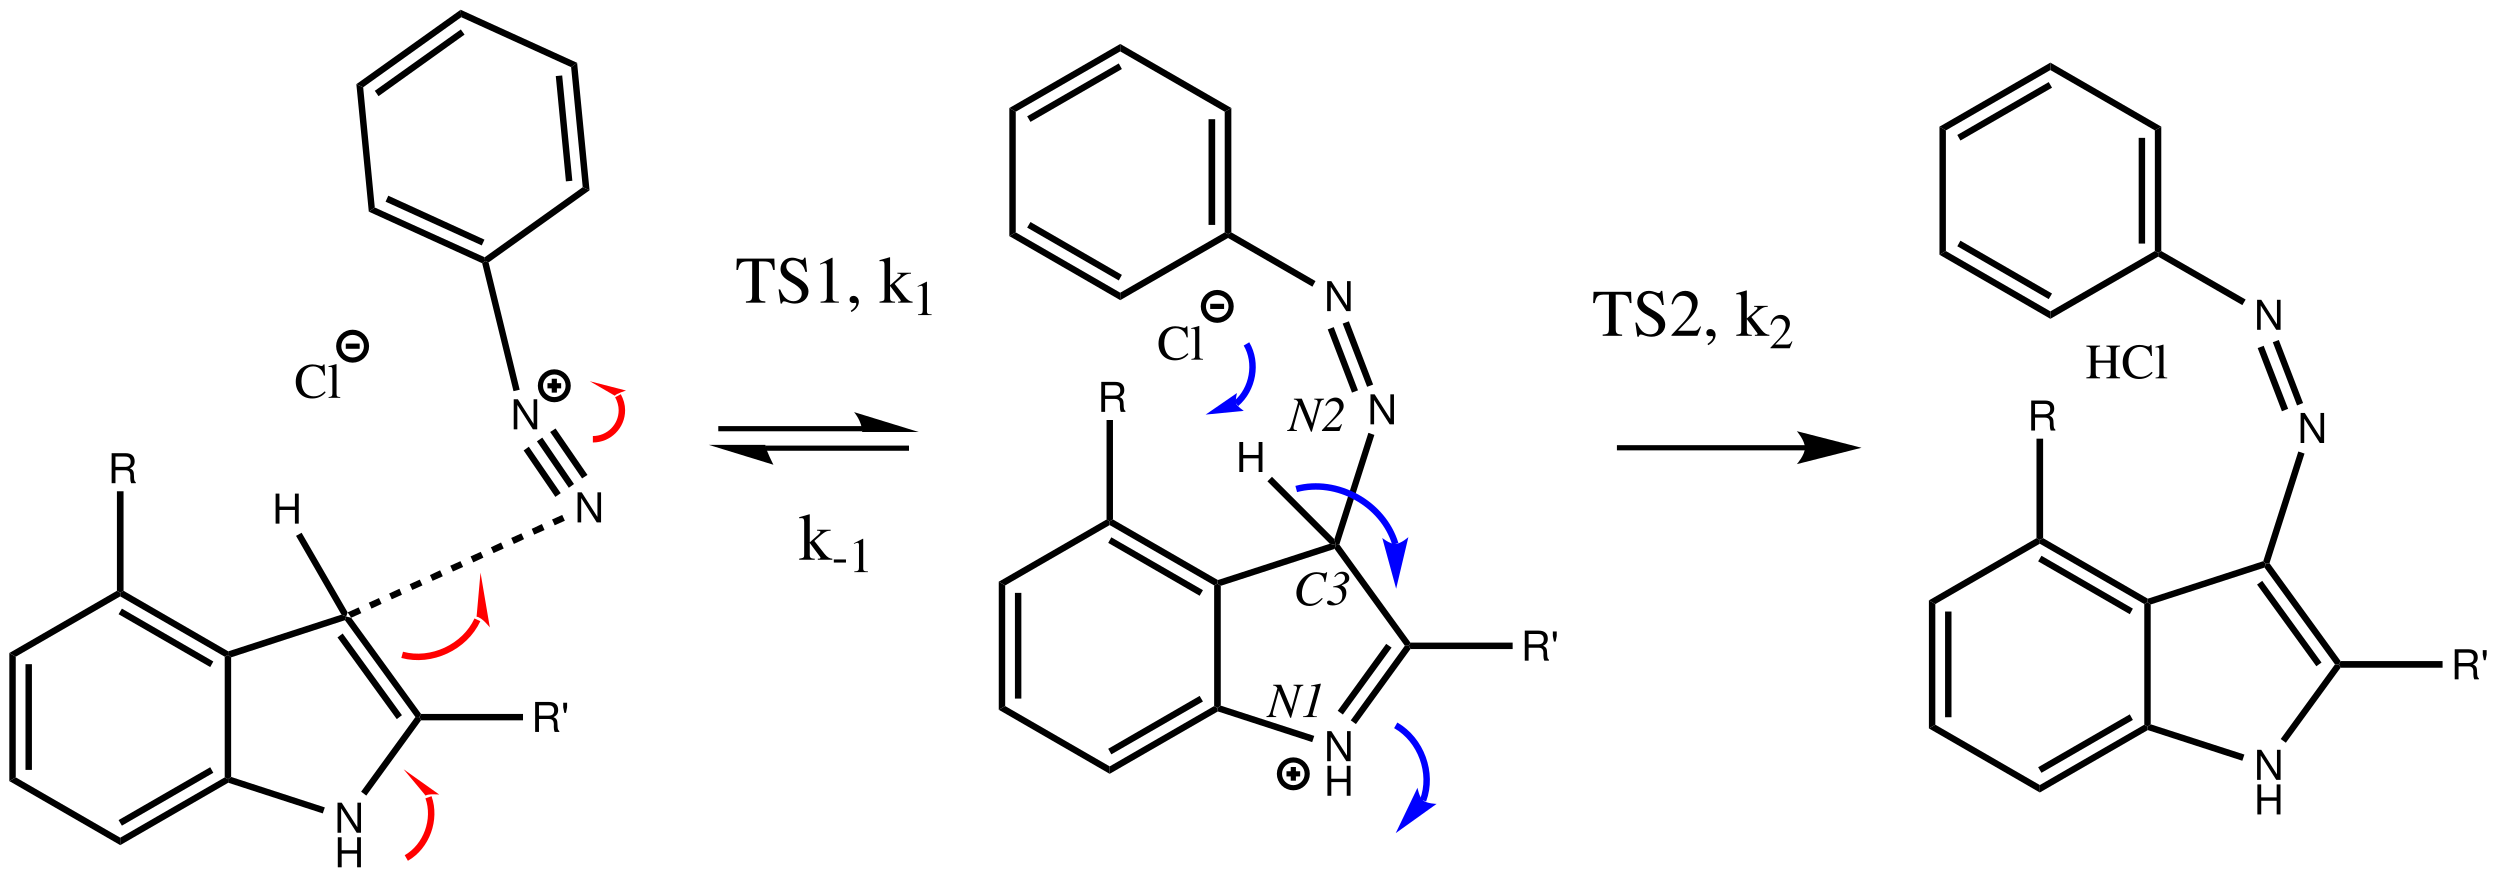 <?xml version="1.0" encoding="UTF-8"?>
<svg width="603pt" version="1.1" xmlns="http://www.w3.org/2000/svg" height="212pt" viewBox="0 0 603 212" xmlns:xlink="http://www.w3.org/1999/xlink">
 <defs>
  <clipPath id="Clip0">
   <path d="M0 0 L603 0 L603 212 L0 212 L0 0 Z" transform="translate(0, 0)"/>
  </clipPath>
 </defs>
 <g id="Background">
  <g id="Group1" clip-path="url(#Clip0)">
   <path style="fill:#000000; fill-rule:nonzero;stroke:none;" d="M1.55 30 L0 30.9 L0 0 L1.55 0.9 L1.55 30 Z" transform="translate(2.25, 157.5)"/>
   <path style="fill:#000000; fill-rule:nonzero;stroke:none;" d="M1.55 25.5 L0 25.5 L0 0 L1.55 0 L1.55 25.5 Z" transform="translate(6.15, 160.2)"/>
   <path style="fill:#000000; fill-rule:nonzero;stroke:none;" d="M26.75 14.55 L26.75 16.35 L0 0.9 L1.55 0 L26.75 14.55 Z" transform="translate(2.25, 187.5)"/>
   <path style="fill:#000000; fill-rule:nonzero;stroke:none;" d="M25.2 0 L26 0.45 L26.05 1.3 L0 16.35 L0 14.55 L25.2 0 Z" transform="translate(29, 187.5)"/>
   <path style="fill:#000000; fill-rule:nonzero;stroke:none;" d="M22.101 0 L22.851 1.35 L0.801 14.1 L0 12.75 L22.101 0 Z" transform="translate(28.6, 185.05)"/>
   <path style="fill:#000000; fill-rule:nonzero;stroke:none;" d="M0 0.45 L0.8 0 L1.55 0.6 L1.55 29.45 L0.8 30 L0 29.55 L0 0.45 Z" transform="translate(54.2, 157.95)"/>
   <path style="fill:#000000; fill-rule:nonzero;stroke:none;" d="M0 1.35 L0 0.45 L0.8 0 L26.05 14.6 L26 15.45 L25.2 15.9 L0 1.35 Z" transform="translate(29, 142.5)"/>
   <path style="fill:#000000; fill-rule:nonzero;stroke:none;" d="M0 1.35 L0.801 0 L22.851 12.75 L22.101 14.1 L0 1.35 Z" transform="translate(28.6, 146.8)"/>
   <path style="fill:#000000; fill-rule:nonzero;stroke:none;" d="M1.55 15.9 L0 15 L25.95 0 L26.75 0.45 L26.75 1.35 L1.55 15.9 Z" transform="translate(2.25, 142.5)"/>
   <path style="fill:#000000; fill-rule:evenodd;stroke:none;" d="M5.668 0 L4.793 0 L4.793 5.922 L1.004 0 L0 0 L0 7.243 L0.875 7.243 L0.875 1.372 L4.625 7.243 L5.668 7.243 L5.668 0 Z" transform="translate(81.408, 193.607)"/>
   <path style="fill:#000000; fill-rule:evenodd;stroke:none;" d="M4.656 3.946 L4.656 7.242 L5.582 7.242 L5.582 0 L4.656 0 L4.656 3.129 L0.926 3.129 L0.926 0 L0 0 L0 7.242 L0.938 7.242 L0.938 3.946 L4.656 3.946 Z" transform="translate(81.475, 201.949)"/>
   <path style="fill:#000000; fill-rule:nonzero;stroke:none;" d="M23.35 7.35 L22.85 8.8 L0.05 1.4 L0 0.55 L0.75 0 L23.35 7.35 Z" transform="translate(55, 187.4)"/>
   <path style="fill:#000000; fill-rule:nonzero;stroke:none;" d="M13.1 0 L14.05 0 L14.45 0.8 L1.25 18.95 L0 18 L13.1 0 Z" transform="translate(87.1, 172.95)"/>
   <path style="fill:#000000; fill-rule:nonzero;stroke:none;" d="M0 0.9 L0.3 0 L1.5 0.3 L18.35 23.5 L17.95 24.25 L17 24.25 L0 0.9 Z" transform="translate(83.2, 148.7)"/>
   <path style="fill:#000000; fill-rule:nonzero;stroke:none;" d="M0 0.95 L1.25 0 L15.55 19.7 L14.3 20.65 L0 0.95 Z" transform="translate(81.4, 152.8)"/>
   <path style="fill:#000000; fill-rule:nonzero;stroke:none;" d="M0.75 10.3 L0 9.7 L0.05 8.85 L27.35 0 L28.5 0.45 L28.2 1.35 L0.75 10.3 Z" transform="translate(55, 148.25)"/>
   <path style="fill:#000000; fill-rule:evenodd;stroke:none;" d="M0.926 4.121 L3.313 4.121 C4.137 4.121 4.508 4.519 4.508 5.414 L4.496 6.058 C4.496 6.507 4.574 6.945 4.707 7.242 L5.828 7.242 L5.828 7.015 C5.481 6.773 5.41 6.515 5.391 5.554 C5.383 4.363 5.192 4.004 4.406 3.668 C5.223 3.257 5.551 2.773 5.551 1.937 C5.551 0.687 4.774 0 3.344 0 L0 0 L0 7.242 L0.926 7.242 L0.926 4.121 Z M0.926 3.308 L0.926 0.816 L3.164 0.816 C3.68 0.816 3.981 0.894 4.207 1.093 C4.457 1.3 4.586 1.629 4.586 2.058 C4.586 2.921 4.149 3.308 3.164 3.308 L0.926 3.308 Z" transform="translate(129.076, 169.308)"/>
   <path style="fill:#000000; fill-rule:evenodd;stroke:none;" d="M0 0 L0 1.101 L0.269 2.433 L0.668 2.433 L0.937 1.101 L0.937 0 L0 0 Z" transform="translate(135.847, 169.507)"/>
   <path style="fill:#000000; fill-rule:nonzero;stroke:none;" d="M25 0 L25 1.55 L0.4 1.55 L0 0.75 L0.4 0 L25 0 Z" transform="translate(101.15, 172.2)"/>
   <path style="fill:#000000; fill-rule:evenodd;stroke:none;" d="M0.926 4.121 L3.312 4.121 C4.137 4.121 4.508 4.519 4.508 5.414 L4.496 6.058 C4.496 6.507 4.574 6.945 4.707 7.242 L5.828 7.242 L5.828 7.015 C5.481 6.773 5.41 6.515 5.391 5.554 C5.383 4.363 5.191 4.004 4.406 3.668 C5.223 3.257 5.551 2.773 5.551 1.937 C5.551 0.687 4.773 0 3.344 0 L0 0 L0 7.242 L0.926 7.242 L0.926 4.121 Z M0.926 3.308 L0.926 0.816 L3.164 0.816 C3.68 0.816 3.981 0.894 4.207 1.093 C4.457 1.3 4.586 1.629 4.586 2.058 C4.586 2.921 4.148 3.308 3.164 3.308 L0.926 3.308 Z" transform="translate(26.926, 109.308)"/>
   <path style="fill:#000000; fill-rule:nonzero;stroke:none;" d="M0 0 L1.6 0 L1.6 24 L0.8 24.45 L0 24 L0 0 Z" transform="translate(28.2, 118.5)"/>
   <path style="fill:#000000; fill-rule:nonzero;stroke:none;" d="M1.649 18.7 L0 17.95 L25.15 0 L25.3 1.801 L1.649 18.7 Z" transform="translate(85.95, 2.35)"/>
   <path style="fill:#000000; fill-rule:nonzero;stroke:none;" d="M0.899 16.101 L0 14.801 L20.75 0 L21.65 1.25 L0.899 16.101 Z" transform="translate(90.4, 7.1)"/>
   <path style="fill:#000000; fill-rule:nonzero;stroke:none;" d="M4.45 29.75 L3 30.75 L0 0 L1.649 0.75 L4.45 29.75 Z" transform="translate(85.95, 20.3)"/>
   <path style="fill:#000000; fill-rule:nonzero;stroke:none;" d="M27.95 12 L28.05 12.9 L27.35 13.45 L0 1 L1.45 0 L27.95 12 Z" transform="translate(88.95, 50.05)"/>
   <path style="fill:#000000; fill-rule:nonzero;stroke:none;" d="M23.85 10.6 L23.2 12 L0 1.45 L0.65 0 L23.85 10.6 Z" transform="translate(93, 47.2)"/>
   <path style="fill:#000000; fill-rule:nonzero;stroke:none;" d="M23.65 0 L25.3 0.75 L0.95 18.149 L0.1 17.8 L0 16.899 L23.65 0 Z" transform="translate(116.9, 45.15)"/>
   <path style="fill:#000000; fill-rule:nonzero;stroke:none;" d="M0 1.05 L1.45 0 L4.45 30.75 L2.8 30 L0 1.05 Z" transform="translate(137.75, 15.15)"/>
   <path style="fill:#000000; fill-rule:nonzero;stroke:none;" d="M0 0.149 L1.55 0 L4 25.399 L2.45 25.55 L0 0.149 Z" transform="translate(134.05, 18.2)"/>
   <path style="fill:#000000; fill-rule:nonzero;stroke:none;" d="M0.15 1.801 L0 0 L28.1 12.801 L26.65 13.851 L0.15 1.801 Z" transform="translate(111.1, 2.35)"/>
   <path style="fill:#000000; fill-rule:evenodd;stroke:none;" d="M5.668 0 L4.793 0 L4.793 5.921 L1.004 0 L0 0 L0 7.242 L0.875 7.242 L0.875 1.371 L4.625 7.242 L5.668 7.242 L5.668 0 Z" transform="translate(123.908, 96.308)"/>
   <path style="fill:#000000; fill-rule:nonzero;stroke:none;" d="M9.05 31.05 L7.55 31.399 L0 0.55 L0.7 0 L1.55 0.35 L9.05 31.05 Z" transform="translate(116.3, 62.95)"/>
   <path style="fill:#000000; fill-rule:evenodd;stroke:none;" d="M5.668 0 L4.793 0 L4.793 5.922 L1.004 0 L0 0 L0 7.242 L0.875 7.242 L0.875 1.371 L4.625 7.242 L5.668 7.242 L5.668 0 Z" transform="translate(139.308, 118.758)"/>
   <path style="fill:#000000; fill-rule:nonzero;stroke:none;" d="M9 11.2 L7.7 12.05 L0 0.85 L1.3 0 L9 11.2 Z" transform="translate(132.7, 103.35)"/>
   <path style="fill:#000000; fill-rule:nonzero;stroke:none;" d="M8.95 11.2 L7.7 12.1 L0 0.9 L1.3 0 L8.95 11.2 Z" transform="translate(129.5, 105.55)"/>
   <path style="fill:#000000; fill-rule:nonzero;stroke:none;" d="M8.95 11.2 L7.65 12.1 L0 0.9 L1.25 0 L8.95 11.2 Z" transform="translate(126.3, 107.75)"/>
   <path style="fill:#000000; fill-rule:evenodd;stroke:none;" d="M7.059 2.684 L6.953 0 L6.699 0 C6.629 0.25 6.438 0.395 6.199 0.395 C6.094 0.395 5.926 0.359 5.734 0.285 C5.152 0.098 4.555 0 3.996 0 C3.055 0 2.125 0.336 1.395 0.93 C0.492 1.68 0 2.812 0 4.172 C0 6.606 1.586 8.227 3.961 8.227 C5.305 8.227 6.5 7.676 7.215 6.711 L7 6.496 C6.117 7.344 5.332 7.699 4.34 7.699 C3.625 7.699 2.981 7.488 2.481 7.07 C1.777 6.484 1.383 5.414 1.383 4.031 C1.383 1.859 2.492 0.477 4.223 0.477 C4.914 0.477 5.52 0.727 5.996 1.191 C6.379 1.574 6.559 1.906 6.785 2.684 L7.059 2.684 Z" transform="translate(71.332, 87.892)"/>
   <path style="fill:#000000; fill-rule:evenodd;stroke:none;" d="M0.023 8.141 L2.836 8.141 L2.836 7.961 C2.074 7.914 1.941 7.797 1.941 7.141 L1.941 0.023 L1.895 0 C1.277 0.203 0.824 0.32 0 0.523 L0 0.715 L0.07 0.715 C0.203 0.703 0.344 0.691 0.441 0.691 C0.824 0.691 0.941 0.855 0.941 1.418 L0.941 7.105 C0.941 7.746 0.773 7.902 0.023 7.961 L0.023 8.141 Z" transform="translate(79.231, 87.81)"/>
   <path style="fill:none;stroke:#000000; stroke-width:1.25; stroke-linecap:butt; stroke-linejoin:miter; stroke-dasharray:none;" d="M6.7 3.35 C6.7 5.199 5.199 6.699 3.35 6.699 C1.5 6.699 0 5.199 0 3.35 C0 1.5 1.5 0 3.35 0 C5.199 0 6.7 1.5 6.7 3.35 Z" transform="translate(81.7, 80.15)"/>
   <path style="fill:none;stroke:#000000; stroke-width:1.25; stroke-linecap:butt; stroke-linejoin:miter; stroke-dasharray:none;" d="M0 0 L3.35 0 " transform="translate(83.4, 83.5)"/>
   <path style="fill:none;stroke:#ff0000; stroke-width:1.559; stroke-linecap:butt; stroke-linejoin:miter; stroke-dasharray:none;" d="M5.35 0 C7.25 5.35 4.9 11.85 0 14.65 " transform="translate(98, 192.3)"/>
   <path style="fill:#ff0000; fill-rule:nonzero;stroke:none;" d="M0 0 L5.3 6.35 C5.95 5.85 8.6 6.1 8.6 6.1 L0 0 L0 0 " transform="translate(97.35, 185.55)"/>
   <path style="fill:#000000; fill-rule:nonzero;stroke:none;" d="M0.851 2.5 L0 1.2 L2.65 0 L3.301 1.4 L0.851 2.5 Z" transform="translate(83.85, 146.5)"/>
   <path style="fill:#000000; fill-rule:nonzero;stroke:none;" d="M0.649 2.55 L0 1.1 L2.45 0 L3.1 1.4 L0.649 2.55 Z" transform="translate(88.95, 144.25)"/>
   <path style="fill:#000000; fill-rule:nonzero;stroke:none;" d="M0.65 2.55 L0 1.15 L2.5 0 L3.101 1.45 L0.65 2.55 Z" transform="translate(93.85, 142)"/>
   <path style="fill:#000000; fill-rule:nonzero;stroke:none;" d="M0.65 2.5 L0 1.1 L2.45 0 L3.1 1.4 L0.65 2.5 Z" transform="translate(98.8, 139.8)"/>
   <path style="fill:#000000; fill-rule:nonzero;stroke:none;" d="M0.65 2.55 L0 1.15 L2.45 0 L3.1 1.45 L0.65 2.55 Z" transform="translate(103.7, 137.55)"/>
   <path style="fill:#000000; fill-rule:nonzero;stroke:none;" d="M0.65 2.5 L0 1.1 L2.45 0 L3.1 1.4 L0.65 2.5 Z" transform="translate(108.6, 135.35)"/>
   <path style="fill:#000000; fill-rule:nonzero;stroke:none;" d="M0.65 2.55 L0 1.1 L2.45 0 L3.1 1.4 L0.65 2.55 Z" transform="translate(113.5, 133.1)"/>
   <path style="fill:#000000; fill-rule:nonzero;stroke:none;" d="M0.65 2.55 L0 1.15 L2.45 0 L3.1 1.45 L0.65 2.55 Z" transform="translate(118.4, 130.85)"/>
   <path style="fill:#000000; fill-rule:nonzero;stroke:none;" d="M0.65 2.55 L0 1.1 L2.45 0 L3.1 1.4 L0.65 2.55 Z" transform="translate(123.3, 128.65)"/>
   <path style="fill:#000000; fill-rule:nonzero;stroke:none;" d="M0.6 2.55 L0 1.15 L2.45 0 L3.1 1.45 L0.6 2.55 Z" transform="translate(128.25, 126.4)"/>
   <path style="fill:#000000; fill-rule:nonzero;stroke:none;" d="M0.65 2.5 L0 1.1 L2.45 0 L3.1 1.4 L0.65 2.5 Z" transform="translate(133.15, 124.2)"/>
   <path style="fill:none;stroke:#ff0000; stroke-width:1.559; stroke-linecap:butt; stroke-linejoin:miter; stroke-dasharray:none;" d="M18.15 0 C15.1 6.6 7.05 10.35 0 8.45 " transform="translate(97, 149.5)"/>
   <path style="fill:#ff0000; fill-rule:nonzero;stroke:none;" d="M0.95 0 L0 10.65 C1.35 10.8 3.2 13.25 3.2 13.25 L0.95 0 L0.95 0 " transform="translate(114.95, 138.1)"/>
   <path style="fill:#000000; fill-rule:evenodd;stroke:none;" d="M4.656 3.945 L4.656 7.242 L5.582 7.242 L5.582 0 L4.656 0 L4.656 3.129 L0.926 3.129 L0.926 0 L0 0 L0 7.242 L0.938 7.242 L0.938 3.945 L4.656 3.945 Z" transform="translate(66.475, 119.058)"/>
   <path style="fill:#000000; fill-rule:nonzero;stroke:none;" d="M0 0.75 L1.35 0 L12.449 19.2 L12.1 20.2 L10.949 19.75 L0 0.75 Z" transform="translate(71.4, 128.5)"/>
   <path style="fill:none;stroke:#000000; stroke-width:1.25; stroke-linecap:butt; stroke-linejoin:miter; stroke-dasharray:none;" d="M6.7 3.35 C6.7 5.199 5.2 6.7 3.35 6.7 C1.501 6.7 0 5.199 0 3.35 C0 1.5 1.501 0 3.35 0 C5.2 0 6.7 1.5 6.7 3.35 Z" transform="translate(130.35, 89.7)"/>
   <path style="fill:none;stroke:#000000; stroke-width:1.25; stroke-linecap:butt; stroke-linejoin:miter; stroke-dasharray:none;" d="M0 0 L3.3 0 " transform="translate(132.05, 93.05)"/>
   <path style="fill:none;stroke:#000000; stroke-width:1.25; stroke-linecap:butt; stroke-linejoin:miter; stroke-dasharray:none;" d="M0 0 L0 3.351 " transform="translate(133.7, 91.35)"/>
   <path style="fill:none;stroke:#ff0000; stroke-width:1.559; stroke-linecap:butt; stroke-linejoin:miter; stroke-dasharray:none;" d="M6.05 0 C6.65 1.1 7 2.3 7 3.5 C7 7.4 3.85 10.5 0 10.5 " transform="translate(143, 95.45)"/>
   <path style="fill:#ff0000; fill-rule:nonzero;stroke:none;" d="M0 0 L6.05 3.5 C6.35 3 8.75 2.25 8.75 2.25 L0 0 L0 0 " transform="translate(142.25, 91.95)"/>
   <path style="fill:#000000; fill-rule:nonzero;stroke:none;" d="M1.55 30 L0 30.9 L0 0 L1.55 0.9 L1.55 30 Z" transform="translate(240.9, 140.3)"/>
   <path style="fill:#000000; fill-rule:nonzero;stroke:none;" d="M1.55 25.5 L0 25.5 L0 0 L1.55 0 L1.55 25.5 Z" transform="translate(244.8, 143)"/>
   <path style="fill:#000000; fill-rule:nonzero;stroke:none;" d="M26.75 14.55 L26.75 16.35 L0 0.9 L1.55 0 L26.75 14.55 Z" transform="translate(240.9, 170.3)"/>
   <path style="fill:#000000; fill-rule:nonzero;stroke:none;" d="M25.2 0 L26 0.45 L26.1 1.3 L0 16.35 L0 14.55 L25.2 0 Z" transform="translate(267.65, 170.3)"/>
   <path style="fill:#000000; fill-rule:nonzero;stroke:none;" d="M22.05 0 L22.85 1.35 L0.75 14.1 L0 12.75 L22.05 0 Z" transform="translate(267.3, 167.85)"/>
   <path style="fill:#000000; fill-rule:nonzero;stroke:none;" d="M0 0.45 L0.8 0 L1.6 0.55 L1.6 29.45 L0.8 30 L0 29.55 L0 0.45 Z" transform="translate(292.85, 140.75)"/>
   <path style="fill:#000000; fill-rule:nonzero;stroke:none;" d="M0 1.35 L0 0.45 L0.8 0 L26.1 14.6 L26 15.45 L25.2 15.9 L0 1.35 Z" transform="translate(267.65, 125.3)"/>
   <path style="fill:#000000; fill-rule:nonzero;stroke:none;" d="M0 1.35 L0.75 0 L22.85 12.75 L22.05 14.1 L0 1.35 Z" transform="translate(267.3, 129.6)"/>
   <path style="fill:#000000; fill-rule:nonzero;stroke:none;" d="M1.55 15.9 L0 15 L26 0 L26.75 0.45 L26.75 1.35 L1.55 15.9 Z" transform="translate(240.9, 125.3)"/>
   <path style="fill:#000000; fill-rule:evenodd;stroke:none;" d="M5.668 0 L4.793 0 L4.793 5.922 L1.004 0 L0 0 L0 7.243 L0.875 7.243 L0.875 1.372 L4.625 7.243 L5.668 7.243 L5.668 0 Z" transform="translate(320.107, 176.357)"/>
   <path style="fill:#000000; fill-rule:evenodd;stroke:none;" d="M4.656 3.946 L4.656 7.242 L5.582 7.242 L5.582 0 L4.656 0 L4.656 3.129 L0.926 3.129 L0.926 0 L0 0 L0 7.242 L0.937 7.242 L0.937 3.946 L4.656 3.946 Z" transform="translate(320.174, 184.699)"/>
   <path style="fill:#000000; fill-rule:nonzero;stroke:none;" d="M23.35 7.3 L22.85 8.8 L0.1 1.4 L0 0.55 L0.8 0 L23.35 7.3 Z" transform="translate(293.65, 170.2)"/>
   <path style="fill:#000000; fill-rule:nonzero;stroke:none;" d="M13.05 0 L14 0 L14.4 0.8 L1.25 18.9 L0 18 L13.05 0 Z" transform="translate(325.8, 155.75)"/>
   <path style="fill:#000000; fill-rule:nonzero;stroke:none;" d="M11.7 0 L13 0.9 L1.25 17.05 L0 16.15 L11.7 0 Z" transform="translate(322.65, 155.3)"/>
   <path style="fill:#000000; fill-rule:nonzero;stroke:none;" d="M0 1.05 L0.3 0.15 L1.15 0 L18.3 23.65 L17.9 24.4 L16.95 24.4 L0 1.05 Z" transform="translate(321.9, 131.35)"/>
   <path style="fill:#000000; fill-rule:nonzero;stroke:none;" d="M0.8 10.15 L0 9.6 L0.1 8.75 L27.1 0 L28.55 0.35 L28.25 1.25 L0.8 10.15 Z" transform="translate(293.65, 131.15)"/>
   <path style="fill:#000000; fill-rule:evenodd;stroke:none;" d="M5.668 0 L4.793 0 L4.793 5.922 L1.004 0 L0 0 L0 7.243 L0.875 7.243 L0.875 1.371 L4.625 7.243 L5.668 7.243 L5.668 0 Z" transform="translate(330.558, 95.107)"/>
   <path style="fill:#000000; fill-rule:nonzero;stroke:none;" d="M8.2 0 L9.65 0.5 L1.2 26.95 L0.35 27.1 L0 25.65 L8.2 0 Z" transform="translate(321.85, 104.4)"/>
   <path style="fill:#000000; fill-rule:evenodd;stroke:none;" d="M5.668 0 L4.793 0 L4.793 5.922 L1.004 0 L0 0 L0 7.242 L0.875 7.242 L0.875 1.371 L4.625 7.242 L5.668 7.242 L5.668 0 Z" transform="translate(320.107, 67.808)"/>
   <path style="fill:#000000; fill-rule:nonzero;stroke:none;" d="M0 0.55 L1.5 0 L7.35 15.25 L5.9 15.8 L0 0.55 Z" transform="translate(323.85, 77.5)"/>
   <path style="fill:#000000; fill-rule:nonzero;stroke:none;" d="M0 0.55 L1.45 0 L7.3 15.25 L5.85 15.8 L0 0.55 Z" transform="translate(320.25, 78.9)"/>
   <path style="fill:#000000; fill-rule:nonzero;stroke:none;" d="M0 1.351 L0 0.45 L0.8 0 L21.1 11.75 L20.35 13.101 L0 1.351 Z" transform="translate(296.2, 56.05)"/>
   <path style="fill:#000000; fill-rule:nonzero;stroke:none;" d="M0 0.9 L1.6 0 L1.6 30 L0.8 30.45 L0 30 L0 0.9 Z" transform="translate(295.4, 26.05)"/>
   <path style="fill:#000000; fill-rule:nonzero;stroke:none;" d="M0 0 L1.6 0 L1.6 25.5 L0 25.5 L0 0 Z" transform="translate(291.5, 28.75)"/>
   <path style="fill:#000000; fill-rule:nonzero;stroke:none;" d="M0 1.801 L0 0 L26.8 15.45 L25.2 16.351 L0 1.801 Z" transform="translate(270.2, 10.6)"/>
   <path style="fill:#000000; fill-rule:nonzero;stroke:none;" d="M1.55 16.351 L0 15.45 L26.75 0 L26.75 1.801 L1.55 16.351 Z" transform="translate(243.45, 10.6)"/>
   <path style="fill:#000000; fill-rule:nonzero;stroke:none;" d="M0.8 14.101 L0 12.75 L22.1 0 L22.85 1.351 L0.8 14.101 Z" transform="translate(247.75, 15.3)"/>
   <path style="fill:#000000; fill-rule:nonzero;stroke:none;" d="M1.55 30 L0 30.9 L0 0 L1.55 0.9 L1.55 30 Z" transform="translate(243.45, 26.05)"/>
   <path style="fill:#000000; fill-rule:nonzero;stroke:none;" d="M26.75 14.55 L26.75 16.351 L0 0.9 L1.55 0 L26.75 14.55 Z" transform="translate(243.45, 56.05)"/>
   <path style="fill:#000000; fill-rule:nonzero;stroke:none;" d="M22.85 12.75 L22.1 14.101 L0 1.351 L0.8 0 L22.85 12.75 Z" transform="translate(247.75, 53.55)"/>
   <path style="fill:#000000; fill-rule:nonzero;stroke:none;" d="M25.2 0 L26 0.45 L26 1.351 L0 16.351 L0 14.55 L25.2 0 Z" transform="translate(270.2, 56.05)"/>
   <path style="fill:#000000; fill-rule:evenodd;stroke:none;" d="M7.058 2.684 L6.953 0 L6.699 0 C6.629 0.25 6.437 0.395 6.199 0.395 C6.093 0.395 5.925 0.359 5.734 0.285 C5.152 0.098 4.554 0 3.996 0 C3.054 0 2.125 0.336 1.394 0.93 C0.492 1.68 0 2.812 0 4.172 C0 6.606 1.586 8.227 3.961 8.227 C5.304 8.227 6.5 7.676 7.214 6.711 L7 6.496 C6.117 7.344 5.332 7.699 4.339 7.699 C3.625 7.699 2.98 7.488 2.48 7.07 C1.777 6.484 1.382 5.414 1.382 4.031 C1.382 1.859 2.492 0.477 4.222 0.477 C4.914 0.477 5.519 0.727 5.996 1.191 C6.379 1.574 6.558 1.906 6.785 2.684 L7.058 2.684 Z" transform="translate(279.432, 78.691)"/>
   <path style="fill:#000000; fill-rule:evenodd;stroke:none;" d="M0.024 8.141 L2.836 8.141 L2.836 7.961 C2.074 7.914 1.941 7.797 1.941 7.141 L1.941 0.023 L1.895 0 C1.277 0.203 0.824 0.32 0 0.523 L0 0.715 L0.07 0.715 C0.203 0.703 0.344 0.691 0.441 0.691 C0.824 0.691 0.941 0.855 0.941 1.418 L0.941 7.105 C0.941 7.746 0.774 7.902 0.024 7.961 L0.024 8.141 Z" transform="translate(287.33, 78.609)"/>
   <path style="fill:#000000; fill-rule:evenodd;stroke:none;" d="M4.656 3.946 L4.656 7.243 L5.582 7.243 L5.582 0 L4.656 0 L4.656 3.129 L0.926 3.129 L0.926 0 L0 0 L0 7.243 L0.937 7.243 L0.937 3.946 L4.656 3.946 Z" transform="translate(298.924, 106.607)"/>
   <path style="fill:#000000; fill-rule:nonzero;stroke:none;" d="M0 1.1 L1.1 0 L16.15 15.05 L16.5 16.5 L15.05 16.15 L0 1.1 Z" transform="translate(305.7, 115)"/>
   <path style="fill:#000000; fill-rule:evenodd;stroke:none;" d="M0.926 4.122 L3.313 4.122 C4.137 4.122 4.508 4.52 4.508 5.414 L4.496 6.059 C4.496 6.508 4.575 6.946 4.707 7.243 L5.829 7.243 L5.829 7.016 C5.481 6.774 5.411 6.516 5.391 5.555 C5.383 4.364 5.192 4.004 4.407 3.668 C5.223 3.258 5.551 2.774 5.551 1.938 C5.551 0.688 4.774 0 3.344 0 L0 0 L0 7.243 L0.926 7.243 L0.926 4.122 Z M0.926 3.309 L0.926 0.817 L3.164 0.817 C3.68 0.817 3.981 0.895 4.207 1.094 C4.457 1.301 4.586 1.629 4.586 2.059 C4.586 2.922 4.149 3.309 3.164 3.309 L0.926 3.309 Z" transform="translate(367.775, 152.107)"/>
   <path style="fill:#000000; fill-rule:evenodd;stroke:none;" d="M0 0 L0 1.101 L0.269 2.433 L0.668 2.433 L0.937 1.101 L0.937 0 L0 0 Z" transform="translate(374.546, 152.307)"/>
   <path style="fill:#000000; fill-rule:nonzero;stroke:none;" d="M25.05 0 L25.05 1.55 L0.4 1.55 L0 0.75 L0.4 0 L25.05 0 Z" transform="translate(339.8, 155)"/>
   <path style="fill:#000000; fill-rule:evenodd;stroke:none;" d="M0.926 4.121 L3.312 4.121 C4.137 4.121 4.508 4.52 4.508 5.414 L4.496 6.059 C4.496 6.508 4.574 6.945 4.707 7.242 L5.828 7.242 L5.828 7.016 C5.48 6.774 5.41 6.516 5.391 5.555 C5.383 4.363 5.191 4.004 4.406 3.668 C5.223 3.258 5.551 2.773 5.551 1.938 C5.551 0.688 4.773 0 3.344 0 L0 0 L0 7.242 L0.926 7.242 L0.926 4.121 Z M0.926 3.309 L0.926 0.816 L3.164 0.816 C3.68 0.816 3.98 0.895 4.207 1.094 C4.457 1.301 4.586 1.629 4.586 2.059 C4.586 2.922 4.148 3.309 3.164 3.309 L0.926 3.309 Z" transform="translate(265.626, 92.107)"/>
   <path style="fill:#000000; fill-rule:nonzero;stroke:none;" d="M0 0 L1.55 0 L1.55 24 L0.75 24.45 L0 24 L0 0 Z" transform="translate(266.9, 101.3)"/>
   <path style="fill:none;stroke:#000000; stroke-width:1.25; stroke-linecap:butt; stroke-linejoin:miter; stroke-dasharray:none;" d="M34.75 0 L0 0 " transform="translate(173.25, 103.4)"/>
   <path style="fill:none;stroke:#000000; stroke-width:1.25; stroke-linecap:butt; stroke-linejoin:miter; stroke-dasharray:none;" d="M0 0 L34.7 0 " transform="translate(184.55, 108.1)"/>
   <path style="fill:#000000; fill-rule:nonzero;stroke:none;" d="M15.6 4.8 L0 0 C0 0 1.95 2.25 1.95 4.8 L15.6 4.8 L15.6 4.8 " transform="translate(206, 99.4)"/>
   <path style="fill:#000000; fill-rule:nonzero;stroke:none;" d="M0 0 L13.65 0 C13.65 1 15.6 4.8 15.6 4.8 L0 0 L0 0 " transform="translate(170.95, 107.3)"/>
   <path style="fill:none;stroke:#000000; stroke-width:1.25; stroke-linecap:butt; stroke-linejoin:miter; stroke-dasharray:none;" d="M6.7 3.351 C6.7 5.2 5.199 6.7 3.35 6.7 C1.5 6.7 0 5.2 0 3.351 C0 1.501 1.5 0 3.35 0 C5.199 0 6.7 1.501 6.7 3.351 Z" transform="translate(290.25, 70.55)"/>
   <path style="fill:none;stroke:#000000; stroke-width:1.25; stroke-linecap:butt; stroke-linejoin:miter; stroke-dasharray:none;" d="M0 0 L3.35 0 " transform="translate(291.9, 73.9)"/>
   <path style="fill:none;stroke:#0000ff; stroke-width:1.559; stroke-linecap:butt; stroke-linejoin:miter; stroke-dasharray:none;" d="M2.5 0 C5.2 4.6 4.05 10.95 0 14.399 " transform="translate(298.15, 82.95)"/>
   <path style="fill:#0000ff; fill-rule:nonzero;stroke:none;" d="M0 5.2 L9.2 4.3 C9.2 4.3 7.6 3.2 7.35 2.55 C7.1 1.851 7.55 0 7.55 0 L0 5.2 L0 5.2 " transform="translate(290.8, 94.8)"/>
   <path style="fill:none;stroke:#0000ff; stroke-width:1.559; stroke-linecap:butt; stroke-linejoin:miter; stroke-dasharray:none;" d="M0 2.65 C9.85 0 20.95 6.15 23.9 15.9 " transform="translate(312.65, 115.3)"/>
   <path style="fill:#0000ff; fill-rule:nonzero;stroke:none;" d="M3.35 12.45 L6.3 0 C6.3 0 4.55 1.6 3.15 1.65 C1.8 1.7 0 0.2 0 0.2 L3.35 12.45 L3.35 12.45 " transform="translate(333.4, 129.55)"/>
   <path style="fill:none;stroke:#0000ff; stroke-width:1.559; stroke-linecap:butt; stroke-linejoin:miter; stroke-dasharray:none;" d="M0 0 C6.1 3.5 9.05 11.5 6.6 18.1 " transform="translate(336.65, 174.95)"/>
   <path style="fill:#0000ff; fill-rule:nonzero;stroke:none;" d="M0 10.95 L9.85 3.9 C9.85 3.9 7.55 3.85 6.6 3.05 C5.65 2.3 5.25 0 5.25 0 L0 10.95 L0 10.95 " transform="translate(336.65, 190)"/>
   <path style="fill:none;stroke:#000000; stroke-width:1.25; stroke-linecap:butt; stroke-linejoin:miter; stroke-dasharray:none;" d="M6.7 3.35 C6.7 5.2 5.2 6.7 3.35 6.7 C1.501 6.7 0 5.2 0 3.35 C0 1.501 1.501 0 3.35 0 C5.2 0 6.7 1.501 6.7 3.35 Z" transform="translate(308.6, 183.3)"/>
   <path style="fill:none;stroke:#000000; stroke-width:1.25; stroke-linecap:butt; stroke-linejoin:miter; stroke-dasharray:none;" d="M0 0 L3.3 0 " transform="translate(310.3, 186.65)"/>
   <path style="fill:none;stroke:#000000; stroke-width:1.25; stroke-linecap:butt; stroke-linejoin:miter; stroke-dasharray:none;" d="M0 0 L0 3.3 " transform="translate(311.95, 185)"/>
   <path style="fill:#000000; fill-rule:nonzero;stroke:none;" d="M1.55 30 L0 30.9 L0 0 L1.55 0.9 L1.55 30 Z" transform="translate(465.25, 144.8)"/>
   <path style="fill:#000000; fill-rule:nonzero;stroke:none;" d="M1.55 25.5 L0 25.5 L0 0 L1.55 0 L1.55 25.5 Z" transform="translate(469.15, 147.5)"/>
   <path style="fill:#000000; fill-rule:nonzero;stroke:none;" d="M26.75 14.55 L26.75 16.35 L0 0.9 L1.55 0 L26.75 14.55 Z" transform="translate(465.25, 174.8)"/>
   <path style="fill:#000000; fill-rule:nonzero;stroke:none;" d="M25.2 0 L26 0.45 L26.05 1.3 L0 16.35 L0 14.55 L25.2 0 Z" transform="translate(492, 174.8)"/>
   <path style="fill:#000000; fill-rule:nonzero;stroke:none;" d="M22.1 0 L22.85 1.35 L0.8 14.1 L0 12.75 L22.1 0 Z" transform="translate(491.6, 172.3)"/>
   <path style="fill:#000000; fill-rule:nonzero;stroke:none;" d="M0 0.45 L0.8 0 L1.55 0.55 L1.55 29.45 L0.8 30 L0 29.55 L0 0.45 Z" transform="translate(517.2, 145.25)"/>
   <path style="fill:#000000; fill-rule:nonzero;stroke:none;" d="M0 1.35 L0 0.45 L0.8 0 L26.05 14.6 L26 15.45 L25.2 15.9 L0 1.35 Z" transform="translate(492, 129.8)"/>
   <path style="fill:#000000; fill-rule:nonzero;stroke:none;" d="M0 1.35 L0.8 0 L22.85 12.75 L22.1 14.1 L0 1.35 Z" transform="translate(491.6, 134.05)"/>
   <path style="fill:#000000; fill-rule:nonzero;stroke:none;" d="M1.55 15.9 L0 15 L25.95 0 L26.75 0.45 L26.75 1.35 L1.55 15.9 Z" transform="translate(465.25, 129.8)"/>
   <path style="fill:#000000; fill-rule:evenodd;stroke:none;" d="M5.668 0 L4.793 0 L4.793 5.922 L1.004 0 L0 0 L0 7.243 L0.875 7.243 L0.875 1.372 L4.625 7.243 L5.668 7.243 L5.668 0 Z" transform="translate(544.408, 180.857)"/>
   <path style="fill:#000000; fill-rule:evenodd;stroke:none;" d="M4.656 3.946 L4.656 7.242 L5.582 7.242 L5.582 0 L4.656 0 L4.656 3.129 L0.925 3.129 L0.925 0 L0 0 L0 7.242 L0.937 7.242 L0.937 3.946 L4.656 3.946 Z" transform="translate(544.475, 189.199)"/>
   <path style="fill:#000000; fill-rule:nonzero;stroke:none;" d="M23.35 7.3 L22.85 8.8 L0.05 1.4 L0 0.55 L0.75 0 L23.35 7.3 Z" transform="translate(518, 174.7)"/>
   <path style="fill:#000000; fill-rule:nonzero;stroke:none;" d="M13.1 0 L14.05 0 L14.45 0.8 L1.25 18.9 L0 18 L13.1 0 Z" transform="translate(550.1, 160.25)"/>
   <path style="fill:#000000; fill-rule:nonzero;stroke:none;" d="M0 1.05 L0.3 0.15 L1.2 0 L18.35 23.6 L17.95 24.4 L17 24.4 L0 1.05 Z" transform="translate(546.2, 135.85)"/>
   <path style="fill:#000000; fill-rule:nonzero;stroke:none;" d="M0 0.9 L1.25 0 L15.55 19.7 L14.3 20.6 L0 0.9 Z" transform="translate(544.4, 140.1)"/>
   <path style="fill:#000000; fill-rule:nonzero;stroke:none;" d="M0.75 10.45 L0 9.9 L0.05 9.05 L27.9 0 L28.5 0.65 L28.2 1.55 L0.75 10.45 Z" transform="translate(518, 135.35)"/>
   <path style="fill:#000000; fill-rule:evenodd;stroke:none;" d="M5.668 0 L4.793 0 L4.793 5.922 L1.004 0 L0 0 L0 7.243 L0.875 7.243 L0.875 1.372 L4.625 7.243 L5.668 7.243 L5.668 0 Z" transform="translate(554.908, 99.607)"/>
   <path style="fill:#000000; fill-rule:nonzero;stroke:none;" d="M8.45 0 L9.95 0.5 L1.5 26.95 L0.6 27.1 L0 26.45 L8.45 0 Z" transform="translate(545.9, 108.9)"/>
   <path style="fill:#000000; fill-rule:evenodd;stroke:none;" d="M5.668 0 L4.793 0 L4.793 5.922 L1.004 0 L0 0 L0 7.242 L0.875 7.242 L0.875 1.371 L4.625 7.242 L5.668 7.242 L5.668 0 Z" transform="translate(544.408, 72.308)"/>
   <path style="fill:#000000; fill-rule:nonzero;stroke:none;" d="M0 0.55 L1.45 0 L7.3 15.2 L5.85 15.8 L0 0.55 Z" transform="translate(548.2, 82)"/>
   <path style="fill:#000000; fill-rule:nonzero;stroke:none;" d="M0 0.55 L1.45 0 L7.35 15.199 L5.85 15.8 L0 0.55 Z" transform="translate(544.55, 83.4)"/>
   <path style="fill:#000000; fill-rule:nonzero;stroke:none;" d="M0 1.351 L0 0.45 L0.75 0 L21.1 11.7 L20.3 13.05 L0 1.351 Z" transform="translate(520.55, 60.55)"/>
   <path style="fill:#000000; fill-rule:nonzero;stroke:none;" d="M0 0.9 L1.55 0 L1.55 30 L0.8 30.45 L0 30 L0 0.9 Z" transform="translate(519.75, 30.55)"/>
   <path style="fill:#000000; fill-rule:nonzero;stroke:none;" d="M0 0 L1.55 0 L1.55 25.5 L0 25.5 L0 0 Z" transform="translate(515.85, 33.25)"/>
   <path style="fill:#000000; fill-rule:nonzero;stroke:none;" d="M0 1.801 L0 0 L26.75 15.45 L25.2 16.351 L0 1.801 Z" transform="translate(494.55, 15.1)"/>
   <path style="fill:#000000; fill-rule:nonzero;stroke:none;" d="M1.55 16.351 L0 15.45 L26.75 0 L26.75 1.801 L1.55 16.351 Z" transform="translate(467.8, 15.1)"/>
   <path style="fill:#000000; fill-rule:nonzero;stroke:none;" d="M0.75 14.101 L0 12.75 L22.05 0 L22.85 1.351 L0.75 14.101 Z" transform="translate(472.1, 19.8)"/>
   <path style="fill:#000000; fill-rule:nonzero;stroke:none;" d="M1.55 30 L0 30.9 L0 0 L1.55 0.9 L1.55 30 Z" transform="translate(467.8, 30.55)"/>
   <path style="fill:#000000; fill-rule:nonzero;stroke:none;" d="M26.75 14.55 L26.75 16.351 L0 0.9 L1.55 0 L26.75 14.55 Z" transform="translate(467.8, 60.55)"/>
   <path style="fill:#000000; fill-rule:nonzero;stroke:none;" d="M22.85 12.75 L22.05 14.101 L0 1.351 L0.75 0 L22.85 12.75 Z" transform="translate(472.1, 58.05)"/>
   <path style="fill:#000000; fill-rule:nonzero;stroke:none;" d="M25.2 0 L26 0.45 L26 1.351 L0 16.351 L0 14.55 L25.2 0 Z" transform="translate(494.55, 60.55)"/>
   <path style="fill:#000000; fill-rule:evenodd;stroke:none;" d="M0 7.891 L3.312 7.891 L3.312 7.664 C2.418 7.594 2.265 7.438 2.265 6.59 L2.265 4.137 L5.875 4.137 L5.875 6.461 C5.875 7.461 5.757 7.605 4.828 7.664 L4.828 7.891 L8.14 7.891 L8.14 7.664 C7.246 7.594 7.093 7.438 7.093 6.59 L7.093 1.297 C7.093 0.441 7.222 0.309 8.14 0.227 L8.14 0 L4.828 0 L4.828 0.227 C5.746 0.309 5.875 0.441 5.875 1.297 L5.875 3.609 L2.265 3.609 L2.265 1.297 C2.265 0.441 2.394 0.309 3.312 0.227 L3.312 0 L0 0 L0 0.227 C0.918 0.309 1.05 0.441 1.05 1.297 L1.05 6.461 C1.05 7.461 0.929 7.605 0 7.664 L0 7.891 Z" transform="translate(503.227, 83.359)"/>
   <path style="fill:#000000; fill-rule:evenodd;stroke:none;" d="M7.059 2.684 L6.953 0 L6.699 0 C6.629 0.25 6.438 0.395 6.199 0.395 C6.094 0.395 5.926 0.359 5.734 0.285 C5.152 0.098 4.555 0 3.996 0 C3.055 0 2.125 0.336 1.395 0.93 C0.492 1.68 0 2.812 0 4.172 C0 6.606 1.586 8.227 3.961 8.227 C5.305 8.227 6.5 7.676 7.215 6.711 L7 6.496 C6.117 7.344 5.332 7.699 4.34 7.699 C3.625 7.699 2.981 7.488 2.481 7.07 C1.777 6.484 1.383 5.414 1.383 4.031 C1.383 1.859 2.492 0.477 4.223 0.477 C4.914 0.477 5.52 0.727 5.996 1.191 C6.379 1.574 6.559 1.906 6.785 2.684 L7.059 2.684 Z" transform="translate(511.995, 83.191)"/>
   <path style="fill:#000000; fill-rule:evenodd;stroke:none;" d="M0.023 8.141 L2.835 8.141 L2.835 7.961 C2.074 7.914 1.941 7.797 1.941 7.141 L1.941 0.023 L1.894 0 C1.277 0.203 0.824 0.32 0 0.523 L0 0.715 L0.07 0.715 C0.203 0.703 0.343 0.691 0.441 0.691 C0.824 0.691 0.941 0.855 0.941 1.418 L0.941 7.105 C0.941 7.746 0.773 7.902 0.023 7.961 L0.023 8.141 Z" transform="translate(519.894, 83.109)"/>
   <path style="fill:#000000; fill-rule:evenodd;stroke:none;" d="M0.926 4.122 L3.313 4.122 C4.137 4.122 4.508 4.52 4.508 5.414 L4.496 6.059 C4.496 6.508 4.574 6.946 4.707 7.243 L5.828 7.243 L5.828 7.016 C5.481 6.774 5.41 6.516 5.391 5.555 C5.383 4.364 5.192 4.004 4.406 3.668 C5.223 3.258 5.551 2.774 5.551 1.938 C5.551 0.688 4.774 0 3.344 0 L0 0 L0 7.243 L0.926 7.243 L0.926 4.122 Z M0.926 3.309 L0.926 0.817 L3.164 0.817 C3.68 0.817 3.981 0.895 4.207 1.094 C4.457 1.301 4.586 1.629 4.586 2.059 C4.586 2.922 4.149 3.309 3.164 3.309 L0.926 3.309 Z" transform="translate(592.076, 156.607)"/>
   <path style="fill:#000000; fill-rule:evenodd;stroke:none;" d="M0 0 L0 1.101 L0.269 2.433 L0.668 2.433 L0.937 1.101 L0.937 0 L0 0 Z" transform="translate(598.847, 156.807)"/>
   <path style="fill:#000000; fill-rule:nonzero;stroke:none;" d="M25 0 L25 1.6 L0.4 1.6 L0 0.8 L0.4 0 L25 0 Z" transform="translate(564.15, 159.45)"/>
   <path style="fill:#000000; fill-rule:evenodd;stroke:none;" d="M0.926 4.122 L3.312 4.122 C4.137 4.122 4.508 4.52 4.508 5.414 L4.496 6.059 C4.496 6.508 4.574 6.946 4.707 7.243 L5.828 7.243 L5.828 7.016 C5.48 6.774 5.41 6.516 5.39 5.555 C5.383 4.364 5.191 4.004 4.406 3.668 C5.222 3.258 5.551 2.773 5.551 1.938 C5.551 0.688 4.773 0 3.344 0 L0 0 L0 7.243 L0.926 7.243 L0.926 4.122 Z M0.926 3.309 L0.926 0.816 L3.164 0.816 C3.679 0.816 3.98 0.895 4.207 1.094 C4.457 1.301 4.586 1.629 4.586 2.059 C4.586 2.922 4.148 3.309 3.164 3.309 L0.926 3.309 Z" transform="translate(489.926, 96.607)"/>
   <path style="fill:#000000; fill-rule:nonzero;stroke:none;" d="M0 0 L1.6 0 L1.6 24 L0.8 24.45 L0 24 L0 0 Z" transform="translate(491.2, 105.8)"/>
   <path style="fill:none;stroke:#000000; stroke-width:1.25; stroke-linecap:butt; stroke-linejoin:miter; stroke-dasharray:none;" d="M45.4 0 L0 0 " transform="translate(390, 108)"/>
   <path style="fill:#000000; fill-rule:nonzero;stroke:none;" d="M15.6 4 L0 0 C0 0 1.95 2.25 1.95 4 C1.95 5.75 0 7.95 0 7.95 L15.6 4 L15.6 4 " transform="translate(433.4, 104)"/>
   <path style="fill:#000000; fill-rule:evenodd;stroke:none;" d="M6.981 10.316 C5.664 10.254 5.438 10.043 5.438 8.871 L5.438 0.672 L6.305 0.672 C8.137 0.672 8.488 0.961 8.856 2.727 L9.242 2.727 L9.145 0 L0.094 0 L0 2.727 L0.383 2.727 C0.77 0.961 1.141 0.672 2.938 0.672 L3.801 0.672 L3.801 8.695 C3.801 10.059 3.625 10.234 2.293 10.316 L2.293 10.621 L6.981 10.621 L6.981 10.316 Z" transform="translate(177.623, 62.379)"/>
   <path style="fill:#000000; fill-rule:evenodd;stroke:none;" d="M6.496 0 L6.16 0 C6.097 0.352 5.918 0.547 5.648 0.547 C5.484 0.547 5.23 0.48 4.941 0.352 C4.347 0.129 3.754 0 3.222 0 C1.652 0 0.465 1.188 0.465 2.742 C0.465 4.027 1.168 4.926 2.969 5.875 C4.137 6.5 4.957 7.141 5.359 7.75 C5.504 7.961 5.582 8.297 5.582 8.699 C5.582 9.758 4.781 10.496 3.609 10.496 C2.164 10.496 1.168 9.613 0.367 7.656 L0 7.656 L0.48 11.055 L0.832 11.055 C0.847 10.75 1.043 10.527 1.281 10.527 C1.457 10.527 1.73 10.59 2.035 10.703 C2.644 10.945 3.304 11.074 3.929 11.074 C5.793 11.074 7.203 9.805 7.203 8.152 C7.203 6.836 6.32 5.793 4.203 4.637 C2.515 3.723 1.844 3.016 1.844 2.133 C1.844 1.25 2.515 0.656 3.512 0.656 C4.234 0.656 4.91 0.961 5.469 1.539 C5.969 2.055 6.191 2.473 6.449 3.418 L6.851 3.418 L6.496 0 Z" transform="translate(187.801, 62.152)"/>
   <path style="fill:#000000; fill-rule:evenodd;stroke:none;" d="M0.113 10.848 L4.543 10.848 L4.543 10.605 C3.273 10.59 3.015 10.43 3.015 9.66 L3.015 0.031 L2.886 0 L0 1.461 L0 1.684 L0.433 1.508 C0.722 1.395 0.996 1.332 1.156 1.332 C1.492 1.332 1.636 1.555 1.636 2.086 L1.636 9.355 C1.636 10.336 1.363 10.559 0.113 10.605 L0.113 10.848 Z" transform="translate(197.802, 62.152)"/>
   <path style="fill:#000000; fill-rule:evenodd;stroke:none;" d="M0.434 3.898 C1.508 3.371 2.23 2.391 2.23 1.43 C2.23 0.625 1.668 0 0.945 0 C0.387 0 0 0.367 0 0.914 C0 1.43 0.352 1.734 0.945 1.734 C1.059 1.734 1.156 1.719 1.25 1.699 C1.348 1.668 1.348 1.668 1.379 1.668 C1.508 1.668 1.605 1.766 1.605 1.895 C1.605 2.406 1.156 3 0.289 3.594 L0.434 3.898 Z" transform="translate(204.919, 71.363)"/>
   <path style="fill:#000000; fill-rule:evenodd;stroke:none;" d="M0 10.961 L3.754 10.961 L3.754 10.719 L3.433 10.703 C2.793 10.672 2.551 10.449 2.551 9.887 L2.551 6.934 L4.797 9.934 L4.844 10 L4.957 10.141 C5.086 10.305 5.133 10.398 5.133 10.48 C5.133 10.625 4.988 10.719 4.797 10.719 L4.492 10.719 L4.492 10.961 L7.992 10.961 L7.992 10.719 C7.285 10.672 6.785 10.367 6.113 9.547 L3.656 6.438 L4.125 6.004 C6.129 4.207 6.562 3.949 7.59 3.98 L7.59 3.738 L4.316 3.738 L4.316 3.965 C4.941 3.98 5.117 4.043 5.117 4.254 C5.117 4.398 4.972 4.605 4.75 4.816 L2.551 6.773 L2.551 0.031 L2.484 0 C1.859 0.195 1.441 0.32 0.48 0.578 L0 0.707 L0 0.965 C0.207 0.949 0.351 0.934 0.512 0.934 C1.058 0.934 1.203 1.141 1.203 1.91 L1.203 9.645 C1.203 10.48 1.156 10.527 0 10.719 L0 10.961 Z" transform="translate(212.134, 62.039)"/>
   <path style="fill:#000000; fill-rule:evenodd;stroke:none;" d="M0.082 8.059 L3.371 8.059 L3.371 7.879 C2.429 7.867 2.238 7.75 2.238 7.176 L2.238 0.023 L2.144 0 L0 1.086 L0 1.254 L0.32 1.121 C0.535 1.039 0.738 0.988 0.855 0.988 C1.109 0.988 1.215 1.156 1.215 1.551 L1.215 6.949 C1.215 7.676 1.011 7.844 0.082 7.879 L0.082 8.059 Z" transform="translate(221.345, 67.941)"/>
   <path style="fill:#000000; fill-rule:evenodd;stroke:none;" d="M0 10.961 L3.754 10.961 L3.754 10.719 L3.433 10.703 C2.793 10.672 2.55 10.449 2.55 9.887 L2.55 6.934 L4.797 9.934 L4.843 10 L4.957 10.141 C5.086 10.305 5.132 10.399 5.132 10.481 C5.132 10.625 4.988 10.719 4.797 10.719 L4.492 10.719 L4.492 10.961 L7.992 10.961 L7.992 10.719 C7.285 10.672 6.785 10.367 6.113 9.547 L3.656 6.438 L4.125 6.004 C6.129 4.207 6.562 3.949 7.59 3.981 L7.59 3.738 L4.316 3.738 L4.316 3.965 C4.941 3.981 5.117 4.043 5.117 4.254 C5.117 4.399 4.972 4.606 4.75 4.816 L2.55 6.774 L2.55 0.031 L2.484 0 C1.859 0.195 1.441 0.32 0.48 0.578 L0 0.707 L0 0.965 C0.207 0.949 0.351 0.934 0.511 0.934 C1.058 0.934 1.203 1.141 1.203 1.91 L1.203 9.645 C1.203 10.481 1.156 10.527 0 10.719 L0 10.961 Z" transform="translate(192.764, 124.039)"/>
   <path style="fill:#000000; fill-rule:evenodd;stroke:none;" d="M0 0 L0 0.75 L2.934 0.75 L2.934 0 L0 0 Z" transform="translate(201.115, 134.938)"/>
   <path style="fill:#000000; fill-rule:evenodd;stroke:none;" d="M0.082 8.059 L3.371 8.059 L3.371 7.879 C2.429 7.868 2.238 7.75 2.238 7.176 L2.238 0.024 L2.144 0 L0 1.086 L0 1.254 L0.32 1.122 C0.535 1.039 0.738 0.989 0.855 0.989 C1.109 0.989 1.215 1.157 1.215 1.551 L1.215 6.95 C1.215 7.676 1.011 7.844 0.082 7.879 L0.082 8.059 Z" transform="translate(205.97, 129.941)"/>
   <path style="fill:#000000; fill-rule:evenodd;stroke:none;" d="M6.981 10.316 C5.665 10.254 5.438 10.043 5.438 8.871 L5.438 0.672 L6.305 0.672 C8.137 0.672 8.489 0.961 8.856 2.727 L9.243 2.727 L9.145 0 L0.094 0 L0 2.727 L0.383 2.727 C0.77 0.961 1.141 0.672 2.938 0.672 L3.801 0.672 L3.801 8.695 C3.801 10.059 3.625 10.234 2.293 10.316 L2.293 10.621 L6.981 10.621 L6.981 10.316 Z" transform="translate(384.273, 70.379)"/>
   <path style="fill:#000000; fill-rule:evenodd;stroke:none;" d="M6.496 0 L6.16 0 C6.098 0.352 5.918 0.547 5.649 0.547 C5.485 0.547 5.231 0.48 4.942 0.352 C4.348 0.129 3.754 0 3.223 0 C1.653 0 0.465 1.188 0.465 2.742 C0.465 4.027 1.168 4.926 2.969 5.875 C4.137 6.5 4.957 7.141 5.36 7.75 C5.504 7.961 5.582 8.297 5.582 8.699 C5.582 9.758 4.781 10.496 3.61 10.496 C2.164 10.496 1.168 9.613 0.367 7.656 L0 7.656 L0.481 11.055 L0.832 11.055 C0.848 10.75 1.043 10.527 1.281 10.527 C1.457 10.527 1.731 10.59 2.035 10.703 C2.645 10.945 3.305 11.074 3.93 11.074 C5.793 11.074 7.203 9.805 7.203 8.152 C7.203 6.836 6.32 5.793 4.203 4.637 C2.516 3.723 1.844 3.016 1.844 2.133 C1.844 1.25 2.516 0.656 3.512 0.656 C4.235 0.656 4.91 0.961 5.469 1.539 C5.969 2.055 6.192 2.473 6.449 3.418 L6.852 3.418 L6.496 0 Z" transform="translate(394.451, 70.152)"/>
   <path style="fill:#000000; fill-rule:evenodd;stroke:none;" d="M7.141 8.649 L6.934 8.57 C6.34 9.484 6.129 9.629 5.411 9.629 L1.575 9.629 L4.27 6.805 C5.7 5.312 6.325 4.094 6.325 2.824 C6.325 1.234 5.024 0 3.356 0 C2.473 0 1.637 0.352 1.043 0.996 C0.532 1.539 0.289 2.055 0.016 3.192 L0.356 3.273 C0.996 1.684 1.559 1.188 2.68 1.188 C4.043 1.188 4.942 2.102 4.942 3.449 C4.942 4.719 4.207 6.195 2.856 7.621 L0 10.656 L0 10.848 L6.258 10.848 L7.141 8.649 Z" transform="translate(403.151, 70.152)"/>
   <path style="fill:#000000; fill-rule:evenodd;stroke:none;" d="M0.434 3.898 C1.508 3.371 2.231 2.391 2.231 1.43 C2.231 0.625 1.668 0 0.946 0 C0.387 0 0 0.367 0 0.914 C0 1.43 0.352 1.734 0.946 1.734 C1.059 1.734 1.157 1.719 1.25 1.699 C1.348 1.668 1.348 1.668 1.379 1.668 C1.508 1.668 1.606 1.766 1.606 1.895 C1.606 2.406 1.157 3 0.289 3.594 L0.434 3.898 Z" transform="translate(411.569, 79.363)"/>
   <path style="fill:#000000; fill-rule:evenodd;stroke:none;" d="M0 10.961 L3.754 10.961 L3.754 10.719 L3.434 10.703 C2.793 10.672 2.551 10.449 2.551 9.887 L2.551 6.934 L4.797 9.934 L4.844 10 L4.957 10.141 C5.086 10.305 5.133 10.398 5.133 10.48 C5.133 10.625 4.988 10.719 4.797 10.719 L4.492 10.719 L4.492 10.961 L7.992 10.961 L7.992 10.719 C7.285 10.672 6.785 10.367 6.113 9.547 L3.656 6.438 L4.125 6.004 C6.129 4.207 6.563 3.949 7.59 3.98 L7.59 3.738 L4.317 3.738 L4.317 3.965 C4.942 3.98 5.117 4.043 5.117 4.254 C5.117 4.398 4.973 4.605 4.75 4.816 L2.551 6.773 L2.551 0.031 L2.485 0 C1.86 0.195 1.442 0.32 0.481 0.578 L0 0.707 L0 0.965 C0.207 0.949 0.352 0.934 0.512 0.934 C1.059 0.934 1.203 1.141 1.203 1.91 L1.203 9.645 C1.203 10.48 1.156 10.527 0 10.719 L0 10.961 Z" transform="translate(418.784, 70.039)"/>
   <path style="fill:#000000; fill-rule:evenodd;stroke:none;" d="M5.305 6.426 L5.149 6.367 C4.707 7.047 4.551 7.152 4.016 7.152 L1.168 7.152 L3.168 5.055 C4.231 3.945 4.696 3.039 4.696 2.098 C4.696 0.918 3.731 0 2.489 0 C1.836 0 1.215 0.262 0.774 0.738 C0.391 1.145 0.211 1.527 0.012 2.371 L0.262 2.434 C0.739 1.254 1.157 0.883 1.989 0.883 C3.004 0.883 3.668 1.562 3.668 2.562 C3.668 3.504 3.121 4.602 2.121 5.664 L0 7.914 L0 8.059 L4.649 8.059 L5.305 6.426 Z" transform="translate(427.03, 75.941)"/>
   <path style="fill:#000000; fill-rule:evenodd;stroke:none;" d="M8.906 0 L6.531 0 L6.531 0.191 C7.211 0.25 7.367 0.371 7.367 0.801 C7.367 0.941 7.344 1.074 7.258 1.324 L7.234 1.418 L6.019 5.949 L3.539 0 L1.621 0 L1.621 0.191 C2.18 0.238 2.434 0.395 2.644 0.859 L1.226 5.832 C0.773 7.356 0.68 7.5 0 7.594 L0 7.785 L2.359 7.785 L2.359 7.594 C1.742 7.547 1.527 7.414 1.527 7.082 C1.527 6.926 1.562 6.688 1.633 6.438 L2.992 1.406 L5.734 7.965 L5.949 7.965 L7.664 1.969 C8.105 0.43 8.152 0.359 8.906 0.191 L8.906 0 Z" transform="translate(305.462, 165.165)"/>
   <path style="fill:#000000; fill-rule:evenodd;stroke:none;" d="M0 8.058 L3.324 8.058 L3.324 7.879 L3.121 7.879 C2.539 7.879 2.297 7.773 2.297 7.5 C2.297 7.379 2.336 7.211 2.441 6.879 C2.465 6.781 2.477 6.734 2.512 6.617 L4.219 0.429 C4.277 0.214 4.289 0.144 4.289 0.082 C4.289 0.023 4.266 0 4.231 0 L4.195 0 L2.18 0.406 L1.93 0.453 L1.93 0.632 L2.609 0.609 C2.883 0.597 3.063 0.738 3.063 0.976 C3.063 1.05 3.039 1.179 2.977 1.382 L1.332 7.246 C1.191 7.687 0.941 7.808 0 7.89 L0 8.058 Z" transform="translate(314.29, 164.892)"/>
   <path style="fill:#000000; fill-rule:evenodd;stroke:none;" d="M6.988 2.394 L7.429 0.023 L7.175 0.023 C7.082 0.215 6.964 0.285 6.726 0.285 C6.617 0.285 6.484 0.261 6.246 0.199 C5.71 0.07 5.234 0 4.839 0 C2.289 0 0 2.383 0 5.039 C0 6.863 1.289 8.152 3.113 8.152 C4.339 8.152 5.293 7.64 6.367 6.375 L6.164 6.211 C5.089 7.269 4.398 7.617 3.421 7.617 C2.097 7.617 1.335 6.722 1.335 5.172 C1.335 3.754 1.91 2.312 2.839 1.343 C3.41 0.75 4.16 0.425 4.949 0.425 C6.046 0.425 6.652 1.07 6.773 2.359 L6.988 2.394 Z" transform="translate(312.686, 138.013)"/>
   <path style="fill:#000000; fill-rule:evenodd;stroke:none;" d="M1.941 1.3 C2.359 0.738 2.766 0.5 3.266 0.5 C3.91 0.5 4.328 0.929 4.328 1.586 C4.328 2.086 4.086 2.504 3.586 2.847 C3.074 3.207 2.562 3.375 1.477 3.566 L1.488 3.754 L1.773 3.754 C3.016 3.754 3.695 4.445 3.695 5.734 C3.695 6.164 3.598 6.593 3.434 6.879 C3.156 7.355 2.621 7.687 2.133 7.687 C1.906 7.687 1.645 7.57 1.285 7.308 C0.941 7.046 0.762 6.972 0.523 6.972 C0.191 6.972 0 7.14 0 7.437 C0 7.89 0.477 8.14 1.336 8.14 C2 8.14 2.621 7.988 3.109 7.699 C4.051 7.152 4.648 6.152 4.648 5.089 C4.648 4.218 4.301 3.683 3.516 3.312 L3.516 3.277 C4.945 2.718 5.363 2.324 5.363 1.515 C5.363 0.644 4.66 0 3.695 0 C2.871 0 2.133 0.464 1.75 1.238 L1.941 1.3 Z" transform="translate(320.084, 137.892)"/>
   <path style="fill:#000000; fill-rule:evenodd;stroke:none;" d="M8.906 0 L6.531 0 L6.531 0.191 C7.211 0.25 7.367 0.371 7.367 0.801 C7.367 0.941 7.344 1.074 7.258 1.324 L7.234 1.418 L6.019 5.949 L3.539 0 L1.621 0 L1.621 0.191 C2.18 0.238 2.434 0.395 2.644 0.859 L1.226 5.832 C0.773 7.356 0.68 7.5 0 7.594 L0 7.785 L2.359 7.785 L2.359 7.594 C1.742 7.547 1.527 7.414 1.527 7.082 C1.527 6.926 1.562 6.688 1.633 6.438 L2.992 1.406 L5.734 7.965 L5.949 7.965 L7.664 1.969 C8.105 0.43 8.152 0.359 8.906 0.191 L8.906 0 Z" transform="translate(310.462, 96.165)"/>
   <path style="fill:#000000; fill-rule:evenodd;stroke:none;" d="M4.625 6.402 C4.336 6.996 4.086 7.152 3.445 7.152 L1.179 7.152 L1.179 7.093 L3.468 4.804 C4.863 3.41 5.242 2.812 5.242 2.016 C5.242 0.883 4.398 0 3.312 0 C2.906 0 2.488 0.109 2.132 0.285 C1.5 0.621 1.168 1.027 0.808 1.906 L1.058 1.992 C1.5 1.215 2.011 0.871 2.726 0.871 C3.586 0.871 4.218 1.492 4.218 2.312 C4.218 2.574 4.183 2.801 4.109 2.957 C3.836 3.602 3.289 4.351 2.5 5.187 L0 7.855 L0 8.058 L4.23 8.058 L4.828 6.484 L4.625 6.402 Z" transform="translate(318.849, 95.892)"/>
  </g>
 </g>
</svg>
